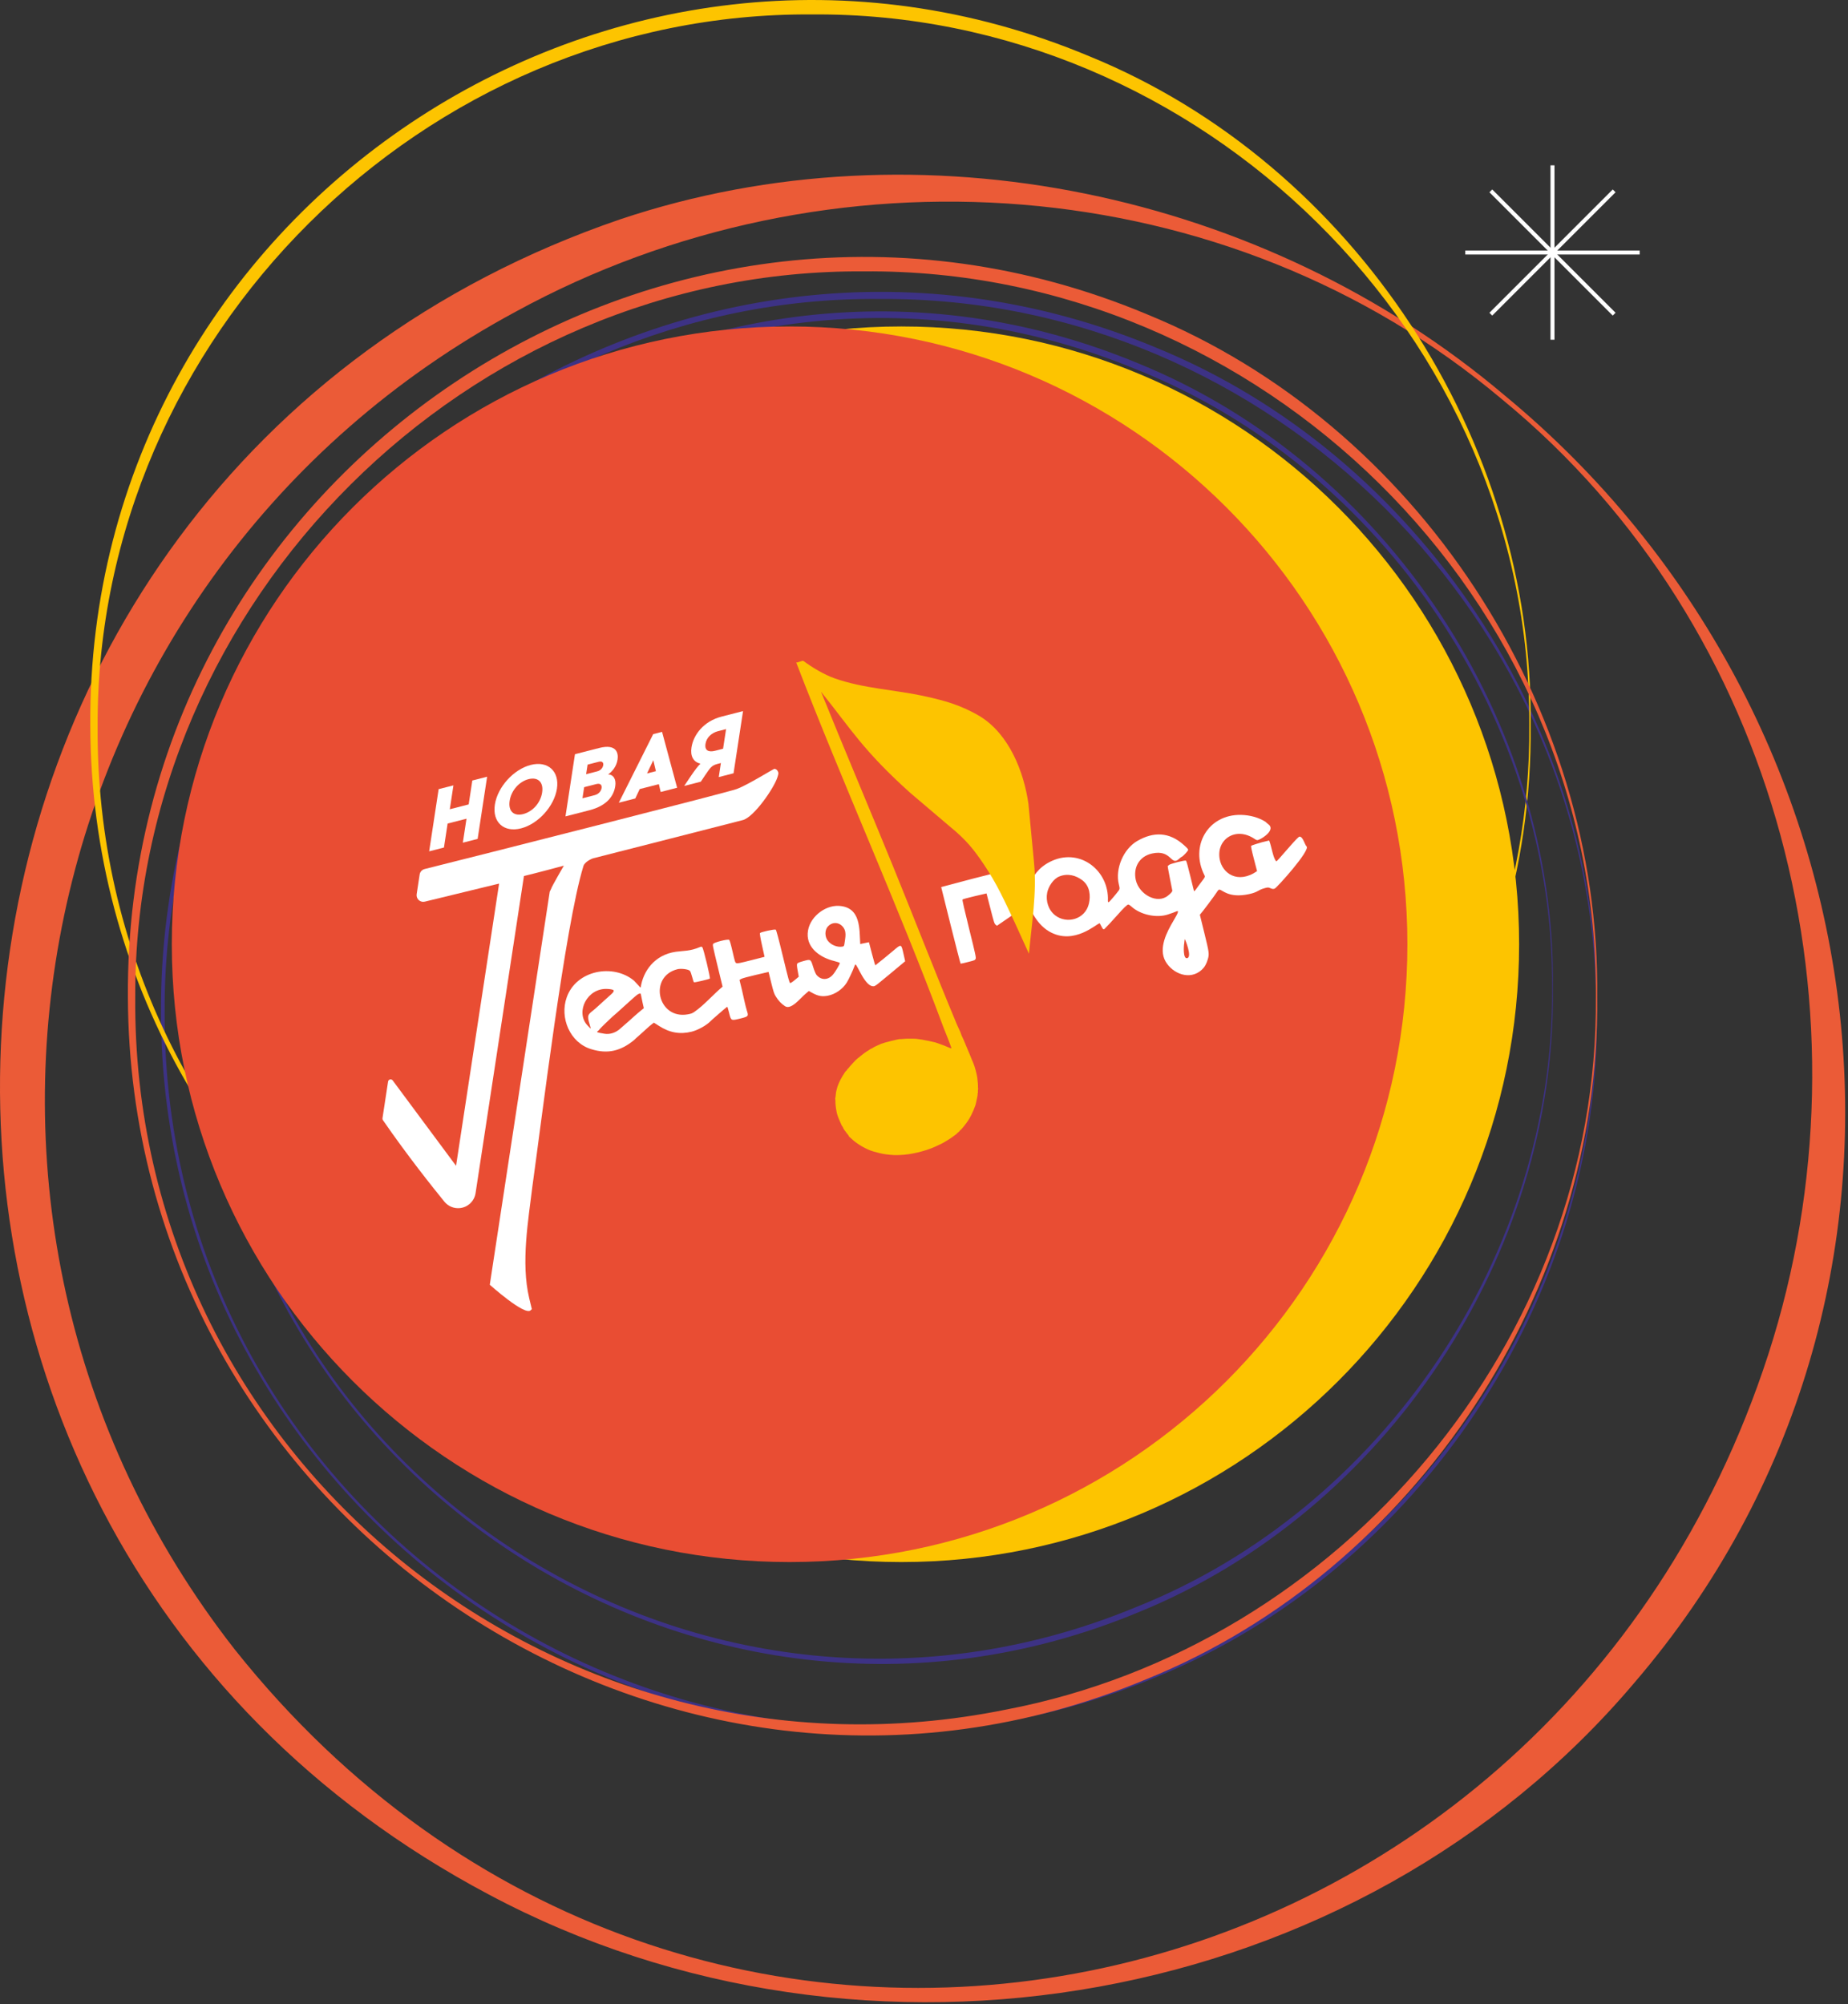 <?xml version="1.0" encoding="UTF-8"?> <svg xmlns="http://www.w3.org/2000/svg" width="414" height="449" viewBox="0 0 414 449" fill="none"><rect x="0" y="0" width="414" height="449" fill="#333333" stroke="none"/><path d="M336.503 89.465C274.879 37.589 185.475 31.58 115.515 69.834C6.23 128.753 -23.971 271.684 52.644 369.587C154.146 497.006 346.591 456.139 396.15 303.402C420.652 227.568 398.841 140.643 336.503 89.465ZM337.176 88.656C423.976 160.396 440.682 290.113 366.164 376.948C304.068 450.374 193.791 469.385 109.462 424.391C-49.624 339.976 -31.464 107.425 138.962 49.125C206.113 26.629 283.427 43.104 337.176 88.656Z" fill="#EB5B37"></path><path d="M357.586 226.837C358.07 139.328 284.44 66.353 197.068 66.977C109.851 66.191 36.39 139.664 36.885 226.837C36.568 340.952 153.109 418.187 258.286 374.635C317.225 351.136 358.132 290.325 357.586 226.837ZM357.736 226.837C358.625 290.577 317.828 351.833 258.773 375.812C153.178 419.672 36.173 340.95 36.062 226.837C35.578 112.238 153.095 33.8 258.8 77.799C317.837 101.826 358.635 163.09 357.736 226.837Z" fill="#3D3285"></path><path d="M342.595 162.533C343.172 75.182 268.862 2.544 181.898 3.235C94.945 2.628 21.621 75.528 21.873 162.533C21.084 263.64 114.307 339.027 213.027 319.009C286.655 304.963 343.259 237.863 342.595 162.533ZM342.896 162.533C343.667 226.385 303.322 288.283 243.956 312.356C138.175 356.613 20.563 276.565 20.228 162.533C19.484 47.178 137.603 -31.93 244.006 12.591C303.322 36.788 343.704 98.647 342.896 162.533Z" fill="#FDC400"></path><path d="M357.512 223.338C358.103 134.217 282.302 60.089 193.568 60.795C104.843 60.173 30.031 134.562 30.298 223.338C29.505 326.485 124.613 403.417 225.331 382.997C300.455 368.67 358.192 300.19 357.512 223.338ZM357.812 223.338C358.596 288.475 317.427 351.608 256.868 376.16C148.962 421.302 28.983 339.674 28.653 223.338C27.906 105.677 148.385 24.992 256.919 70.396C317.427 95.075 358.634 158.167 357.812 223.338Z" fill="#EB5B37"></path><path fill-rule="evenodd" clip-rule="evenodd" d="M340.323 211.535C340.323 287.972 278.358 349.936 201.922 349.936C125.484 349.936 63.52 287.972 63.52 211.535C63.52 135.099 125.484 73.134 201.922 73.134C278.358 73.134 340.323 135.099 340.323 211.535Z" fill="#FDC400"></path><path d="M347.722 221.34C348.213 161.769 309.816 104.712 254.484 82.719C155.9 41.987 47.03 114.729 46.75 221.34C46.436 328.441 155.814 400.895 254.512 360.024C309.827 337.984 348.222 280.921 347.722 221.34ZM347.872 221.34C348.717 281.172 310.428 338.679 254.998 361.2C155.877 402.377 46.045 328.444 45.926 221.34C45.449 113.75 155.793 40.102 255.025 81.418C310.438 103.986 348.726 161.499 347.872 221.34Z" fill="#3D3285"></path><path fill-rule="evenodd" clip-rule="evenodd" d="M315.292 211.535C315.292 287.972 253.328 349.936 176.891 349.936C100.454 349.936 38.489 287.972 38.489 211.535C38.489 135.099 100.454 73.134 176.891 73.134C253.328 73.134 315.292 135.099 315.292 211.535Z" fill="#E94D33"></path><path d="M348.244 76.105H347.352V37.036H348.244V76.105Z" fill="white"></path><path d="M367.332 57.016H328.264V56.123H367.332V57.016Z" fill="white"></path><path d="M334.299 70.698L333.668 70.067L361.295 42.442L361.926 43.071L334.299 70.698Z" fill="white"></path><path d="M361.295 70.698L333.669 43.071L334.3 42.442L361.927 70.067L361.295 70.698Z" fill="white"></path><path fill-rule="evenodd" clip-rule="evenodd" d="M262.91 206.232C264.029 204.348 264.163 203.883 263.493 204.193C263.285 204.297 262.491 204.582 261.742 204.833C259.118 205.745 255.463 204.934 253.419 203.05C253.198 202.844 252.902 202.654 252.769 202.647C252.517 202.631 251.727 203.401 250.183 205.153C249.106 206.379 247.74 207.81 247.426 208.112C247.076 208.448 246.825 207.601 246.374 206.839C245.743 206.806 240.666 211.898 235.081 208.692C231.662 206.728 230.561 202.569 230.178 202.663C230.067 202.692 229.637 202.967 229.218 203.279C227.621 204.524 225.83 205.654 224.166 206.824L223.338 207.394L223.044 207.153C222.767 206.932 222.654 206.582 221.878 203.53L221.006 200.148L218.359 200.761C216.764 201.14 215.673 201.434 215.618 201.527C215.562 201.619 216.126 204.123 217.115 208.089C218.572 213.955 218.687 214.528 218.563 214.819C218.423 215.103 218.282 215.163 216.84 215.519C215.979 215.744 215.233 215.901 215.199 215.871C215.154 215.843 214.149 211.971 212.979 207.277L210.849 198.725C212.721 198.231 223.803 195.218 224.15 195.386C224.328 195.474 224.477 195.92 224.971 197.93L225.569 200.359C227.586 199.128 229.649 198.001 231.058 196.96C231.455 196.85 232.232 194.345 235.796 192.799C242.166 190.033 248.489 195.153 248.2 201.793C248.196 202.044 248.259 202.131 248.367 202.11C248.552 202.071 250.284 199.983 250.631 199.487C250.867 199.114 250.87 199.023 250.649 198.122C249.791 194.638 251.661 190.223 254.738 188.42C258.442 186.255 261.965 186.38 265.217 189.305C266.073 190.076 266.244 190.294 266.158 190.473C266.003 190.799 264.973 191.876 264.777 191.924C264.677 191.948 264.379 192.166 264.137 192.408C262.273 194.141 262.502 190.198 258.074 191.208C255.184 191.858 253.832 194.375 254.449 197.148C255.196 200.417 259.306 202.641 261.696 200.608C262.288 200.148 262.674 199.699 262.629 199.514C262.627 199.488 261.528 194.031 261.6 194.001C261.674 193.983 261.779 193.879 261.85 193.795C262.045 193.526 265.478 192.655 265.687 192.811C265.802 192.901 266.123 194.052 266.637 196.188C267.063 197.978 267.442 199.52 267.48 199.614C267.516 199.711 267.698 199.548 267.971 199.167C268.2 198.823 268.763 198.084 269.196 197.505C269.939 196.539 269.992 196.434 269.848 196.117C266.495 189.555 270.614 182.423 277.989 182.554C280 182.59 281.999 183.129 283.559 184.137C283.574 184.198 283.823 184.411 284.112 184.627C285.744 185.785 283.201 187.627 282.027 188.109C281.634 188.271 281.54 188.257 281.054 187.932C276.857 185.097 272.464 187.995 273.234 192.433C273.794 195.645 277.289 198.144 281.616 195.155L280.903 192.414C280.391 190.449 280.229 189.626 280.297 189.478C280.336 189.397 282.233 188.805 282.68 188.694L284.321 188.291C284.86 189.555 285.214 192.391 285.94 192.965C285.96 192.987 286.253 192.692 286.581 192.324C286.908 191.956 288 190.707 289.012 189.555C290.175 188.223 290.938 187.447 291.105 187.431C291.9 187.357 292.307 189.281 292.698 189.603C293.65 190.435 286.079 198.848 285.584 199.055C285.263 199.188 285.078 199.181 284.638 198.988C284.125 198.761 284.008 198.764 283.167 199.011C281.769 199.41 281.863 199.849 279.873 200.292C275.215 201.31 273.816 199.292 273.187 199.299C272.996 199.3 272.861 199.445 272.668 199.763C272.217 200.508 269.2 204.527 268.8 204.926L269.811 209.031C270.882 213.384 270.924 213.715 270.584 214.882C270.291 215.922 269.86 216.67 269.242 217.24C266.557 219.727 262.641 218.102 261.1 215.36C259.468 212.459 261.393 208.776 262.91 206.232ZM265.448 210.381C265.352 210.486 265.329 211.157 265.294 211.347C265.199 211.798 264.976 214.89 265.962 214.648C267.151 214.355 265.456 210.373 265.448 210.381ZM242.491 197.213C241.059 196.119 239.23 195.589 237.345 196.336C235.981 196.854 234.889 198.588 234.6 199.966C234.226 201.829 234.887 203.888 236.37 205.046C238.923 207.041 243.121 206.039 243.952 202.399C244.35 200.653 244.167 198.495 242.491 197.213Z" fill="white"></path><path fill-rule="evenodd" clip-rule="evenodd" d="M132.491 235.052C127.658 233.611 125.34 227.976 126.961 223.427C129.092 217.363 137.323 215.787 142.035 219.69C142.091 219.739 143.189 220.933 143.192 220.936C143.317 221.128 143.476 221.246 143.532 221.205C144.074 217.59 146.591 213.907 151.413 213.217C153.037 212.986 154.607 213.119 156.839 212.15C157.073 212.04 157.208 212.06 157.338 212.211C157.608 212.511 159.181 219.067 159.023 219.223C158.888 219.361 155.664 220.129 155.476 220.057C155.291 220 154.897 217.896 154.559 217.498C154.248 217.142 152.639 216.924 151.797 217.118C145.223 218.736 147.306 228.45 154.092 227.236C154.843 227.104 155.13 226.995 155.641 226.62C157.667 225.233 159.832 222.745 161.875 221.032L160.896 216.998C159.624 211.727 159.627 211.738 159.767 211.455C159.931 211.114 163.044 210.322 163.348 210.549C163.477 210.647 163.693 211.365 164.113 213.172C164.661 215.56 164.697 215.656 164.987 215.767C165.232 215.863 165.844 215.74 168.278 215.115L171.28 214.35L170.713 211.783C170.335 210.083 170.185 209.153 170.258 209.03C170.398 208.8 173.523 208.109 173.785 208.267C173.907 208.341 174.345 209.959 175.397 214.29C176.626 219.388 176.855 220.209 177.03 220.23C177.139 220.243 177.611 219.931 178.085 219.527L178.942 218.806L178.702 217.465C178.523 216.515 178.499 216.051 178.588 215.885C178.702 215.713 179.071 215.557 179.989 215.304C181.613 214.84 181.628 214.849 182.174 216.637C182.417 217.414 182.713 218.138 182.885 218.357C183.834 219.551 185.37 219.671 186.505 218.448C187.075 217.85 188.228 215.892 188.133 215.719C188.088 215.639 187.519 215.452 186.864 215.286C183.92 214.564 180.757 212.52 180.945 209.094C181.121 205.601 184.737 202.755 187.938 202.938C192.919 203.221 192.513 208.223 192.713 211.481L193.683 211.28L194.666 211.077L195.35 213.695C195.721 215.146 196.066 216.29 196.111 216.254C196.154 216.216 196.438 215.989 196.732 215.747C197.037 215.502 197.594 215.052 197.988 214.745C198.381 214.427 199.326 213.644 200.095 212.998C201.947 211.431 201.891 211.417 202.4 213.646L202.779 215.345L202.291 215.752C201.045 216.804 197.19 220.003 196.675 220.404C196.369 220.649 196.008 220.882 195.885 220.912C193.873 221.406 192.04 215.975 191.634 216.074C191.573 216.089 191.473 216.27 191.398 216.499C191.084 217.399 190.13 219.425 189.7 220.12C188.781 221.588 187.116 222.744 185.468 223.058C184.195 223.306 183.277 223.139 182.07 222.483L181.194 222.004L180.472 222.627C179.322 223.584 177.236 226.308 175.875 225.418C175.017 224.858 174.398 224.199 173.767 223.178C173.418 222.61 173.26 222.126 172.765 220.117L172.18 217.737L169.31 218.404C167.541 218.813 166.279 219.163 166.039 219.301L165.666 219.536L166.209 221.743C166.419 222.637 167.018 225.507 167.313 226.387C167.734 227.671 167.693 227.721 165.77 228.194C163.773 228.685 163.773 228.685 163.33 226.885C163.149 226.158 162.977 225.56 162.946 225.542C162.915 225.522 162.467 225.881 161.926 226.341C161.402 226.81 160.645 227.454 160.247 227.801C159.835 228.15 159.331 228.603 159.124 228.823C158.234 229.722 156.336 230.776 154.944 231.121C152.318 231.767 149.994 231.358 147.612 229.812L146.496 229.105L146.129 229.367C145.321 229.968 144.054 231.226 143.239 231.909C142.73 232.348 142.262 232.777 142.181 232.876C142.145 232.916 142.095 232.966 142.044 233.008C139.081 235.421 136.207 236.187 132.491 235.052ZM138.845 230.531C139.284 230.136 140.22 229.318 140.922 228.714C141.913 227.838 142.603 227.179 143.611 226.365L144.233 225.859L143.936 224.545C143.415 222.141 143.685 222.515 143.006 222.682C142.92 222.703 142.534 222.995 142.16 223.334C141.786 223.675 141.24 224.162 140.937 224.421C140.646 224.675 139.917 225.325 139.333 225.873C138.746 226.412 137.783 227.276 137.186 227.776C136.989 227.941 134.504 230.311 134.339 230.556C134.234 230.712 134.058 230.9 133.955 230.964C133.551 231.234 133.668 231.283 135.428 231.582C136.651 231.789 137.936 231.323 138.845 230.531ZM131.909 228.865C131.433 227.097 132.113 227.078 133.451 225.884C134.626 224.845 135.731 223.782 136.926 222.739C137.464 222.278 137.542 222.012 137.469 221.866C137.367 221.666 136.684 221.569 135.968 221.54C131.573 221.364 128.928 226.605 131.483 229.573C131.69 229.782 132.297 230.473 132.336 230.425C132.375 230.36 131.902 228.902 131.909 228.865ZM189.171 211.489C189.35 210.036 189.855 208.51 188.546 207.339C187.686 206.57 186.378 206.555 185.468 207.548C184.757 208.325 184.739 209.794 185.422 210.711C186.153 211.709 187.616 212.29 188.799 212.051C189.024 212.009 189.108 211.871 189.171 211.489Z" fill="white"></path><path fill-rule="evenodd" clip-rule="evenodd" d="M174.24 172.77C174.072 172.457 173.893 172.319 173.519 172.229C173.337 172.178 167.649 175.793 165.036 176.762C163.008 177.52 110.475 190.817 110.475 190.817L95.119 194.687C94.54 194.834 94.105 195.313 94.015 195.905L93.342 200.32C93.183 201.367 94.14 202.24 95.169 201.988L109.976 198.389L111.811 197.949L102.167 261.165L87.973 242.041C87.668 241.628 87.016 241.79 86.939 242.298L85.685 250.517C85.664 250.663 85.699 250.812 85.781 250.933C91.261 258.883 97.008 266.081 99.558 269.206C100.397 270.233 101.694 270.773 103.014 270.643C104.815 270.465 106.264 269.089 106.538 267.301L117.376 196.243C119.78 195.692 126.315 193.928 126.315 193.928C126.315 193.928 123.463 198.855 123.507 199.028C123.516 199.065 123.158 199.74 123.158 199.74L109.725 287.81C109.725 287.81 117.531 294.824 118.871 293.539L119.146 293.275L118.554 290.818C116.665 282.866 118.37 273.295 119.262 265.84C121.239 251.725 126.585 207.418 130.684 194.083C130.931 193.056 132.646 192.34 132.836 192.292C138.435 190.882 162.818 184.633 166.41 183.717C168.871 183.087 173.398 176.589 174.174 174.094C174.433 173.285 174.438 173.153 174.24 172.77Z" fill="white"></path><path fill-rule="evenodd" clip-rule="evenodd" d="M183.929 154.959C190.705 163.402 193.359 168.12 203.866 177.573L212.688 185.074C216.573 188.226 218.289 190.501 220.463 193.732C223.382 198.071 225.061 201.874 227.292 206.585C228.367 208.944 229.441 211.302 230.514 213.66C231.125 206.914 232.303 200.067 231.657 193.305C231.235 188.877 230.813 184.449 230.39 180.022C229.349 172.795 226.041 164.488 219.564 160.488C215.198 157.89 211.416 156.918 207.34 156.014C200.453 154.487 193.585 154.289 186.988 151.969C184.566 151.117 181.855 149.455 179.994 148.071C179.77 147.904 178.605 148.52 178.369 148.399C188.871 175.723 201.227 202.894 211.375 230.194C211.482 230.491 211.718 231.081 211.901 231.519C212.083 231.956 212.326 232.57 212.444 232.883C212.562 233.194 212.768 233.759 212.909 234.132C213.052 234.504 213.156 234.829 213.147 234.856C213.126 234.878 212.939 234.825 212.717 234.737C212.209 234.53 211.607 234.279 211.483 234.218C211.362 234.164 209.8 233.6 209.594 233.543C209.076 233.396 207.006 232.957 206.498 232.891C205.76 232.798 205.561 232.772 205.318 232.724C205.205 232.709 204.97 232.694 204.786 232.697C204.603 232.69 204.302 232.69 204.119 232.686C203.531 232.664 202.722 232.688 202.221 232.754C201.955 232.785 201.683 232.794 201.628 232.775C201.457 232.718 197.867 233.618 197.421 233.827C197.212 233.927 196.717 234.15 196.328 234.321C195.938 234.491 195.592 234.676 195.56 234.718C195.523 234.769 195.428 234.824 195.342 234.847C195.201 234.882 194.787 235.123 194.391 235.413C194.315 235.473 194.186 235.555 194.103 235.592C193.808 235.747 191.963 237.208 191.666 237.514C190.931 238.287 190.26 239.033 190.148 239.194C190.077 239.311 189.984 239.409 189.947 239.419C189.906 239.429 189.817 239.541 189.744 239.676C189.668 239.812 189.563 239.929 189.509 239.942C189.454 239.956 189.105 240.465 188.738 241.072C188.117 242.09 187.585 243.311 187.463 243.998C187.436 244.129 187.403 244.262 187.385 244.291C187.338 244.369 187.269 244.803 187.218 245.373C187.195 245.652 187.154 245.921 187.126 245.977C187.096 246.026 187.094 246.151 187.122 246.261C187.147 246.363 187.163 246.568 187.157 246.71C187.134 247.156 187.24 248.162 187.402 248.988C187.54 249.718 187.755 250.322 188.228 251.363C188.322 251.572 188.45 251.866 188.516 252.023C188.577 252.175 188.663 252.321 188.708 252.334C188.752 252.348 188.81 252.442 188.835 252.544C188.885 252.749 189.187 253.231 189.46 253.53C189.55 253.625 189.633 253.762 189.651 253.832C189.668 253.903 189.721 253.948 189.761 253.939C189.808 253.927 189.856 253.99 189.875 254.068C189.896 254.154 189.959 254.24 190.004 254.253C190.057 254.265 190.116 254.367 190.141 254.469C190.165 254.571 190.219 254.657 190.255 254.665C190.292 254.674 190.554 254.899 190.838 255.178C191.956 256.268 194.167 257.547 195.656 257.953C197.076 258.344 197.101 258.346 197.827 258.492C198.64 258.65 200.282 258.803 200.915 258.771C201.106 258.767 201.436 258.759 201.658 258.746C203.954 258.681 207.289 257.892 209.456 256.902C210.228 256.553 210.985 256.185 211.242 256.047C211.768 255.751 212.738 255.162 212.848 255.069C212.916 255.01 213.003 254.956 213.042 254.946C213.081 254.937 213.356 254.735 213.641 254.508C213.934 254.277 214.202 254.079 214.241 254.07C214.28 254.059 214.321 254.024 214.33 253.988C214.336 253.947 214.504 253.787 214.707 253.629C214.899 253.466 215.06 253.309 215.051 253.27C215.044 253.239 215.074 253.198 215.122 253.186C215.334 253.134 216.568 251.567 217.122 250.665C217.741 249.631 218.57 247.696 218.651 247.077C218.659 247.009 218.683 246.87 218.716 246.77C218.888 246.119 219.051 245.191 219.016 245.05C218.998 244.979 219.019 244.89 219.053 244.857C219.093 244.823 219.101 244.713 219.076 244.618C219.054 244.524 219.064 244.33 219.096 244.189C219.129 244.056 219.138 243.854 219.114 243.753C219.088 243.65 219.081 243.485 219.094 243.374C219.116 243.186 219.066 242.516 218.932 241.392C218.842 240.691 218.363 238.88 218.106 238.311C217.99 238.039 217.796 237.589 217.681 237.292C217.2 236.079 217.096 235.83 216.917 235.442C216.813 235.218 216.612 234.744 216.476 234.386C216.127 233.516 215.673 232.446 215.494 232.123C215.416 231.977 215.323 231.734 215.288 231.593C215.252 231.444 215.069 231.004 214.875 230.62C214.688 230.234 214.454 229.726 214.366 229.498C209.418 217.63 204.851 205.823 200.063 194.072C194.766 181.08 189.257 168.142 183.929 154.959Z" fill="#FDC400"></path><path d="M103.688 188.783L104.507 183.409L100.276 184.494L99.457 189.867L96.143 190.718L98.267 176.788L101.582 175.937L100.766 181.291L104.997 180.206L105.813 174.852L109.128 174.002L107.003 187.932L103.688 188.783Z" fill="white"></path><path d="M114.178 179.4C113.811 181.808 115.182 182.891 117.21 182.371C119.258 181.845 121.084 179.943 121.452 177.536C121.816 175.147 120.451 174.024 118.403 174.55C116.375 175.07 114.542 177.013 114.178 179.4ZM124.767 176.685C124.166 180.625 120.562 184.59 116.722 185.575C112.88 186.56 110.262 184.191 110.863 180.251C111.461 176.329 115.048 172.35 118.888 171.366C122.731 170.38 125.365 172.765 124.767 176.685Z" fill="white"></path><path d="M130.486 178.833L133.197 178.139C134.25 177.869 134.684 177.107 134.772 176.53C134.858 175.973 134.61 175.386 133.576 175.651L130.866 176.346L130.486 178.833ZM131.308 173.441L133.784 172.805C134.76 172.556 135.082 171.804 135.139 171.426C135.197 171.047 135.107 170.401 134.114 170.656L131.637 171.292L131.308 173.441ZM134.228 167.567C138.265 166.532 138.545 168.87 138.351 170.144C138.109 171.735 137.153 172.841 136.228 173.499C137.408 173.502 138.075 174.536 137.835 176.108C137.5 178.297 136.004 180.499 132.005 181.523L126.682 182.888L128.808 168.957L134.228 167.567Z" fill="white"></path><path d="M144.95 173.27L146.94 172.759L146.358 170.308L144.95 173.27ZM142.315 178.879L138.629 179.824L146.331 164.463L148.32 163.954L151.694 176.474L148.008 177.42L147.601 175.669L143.311 176.769L142.315 178.879Z" fill="white"></path><path d="M160.865 163.797C159.44 164.162 158.27 165.208 158.05 166.641C157.821 168.153 158.77 168.56 160.195 168.195L161.988 167.735L162.659 163.337L160.865 163.797ZM161.02 174.084L161.499 170.939L160.68 171.149C159.406 171.514 159.179 171.897 157.926 173.729L157.002 175.113L153.278 176.068L154.611 174.082C155.654 172.533 156.334 171.633 156.925 171.08C155.313 170.709 154.617 169.376 154.911 167.445C155.349 164.58 157.664 161.558 161.663 160.533L166.459 159.302L164.334 173.233L161.02 174.084Z" fill="white"></path></svg> 